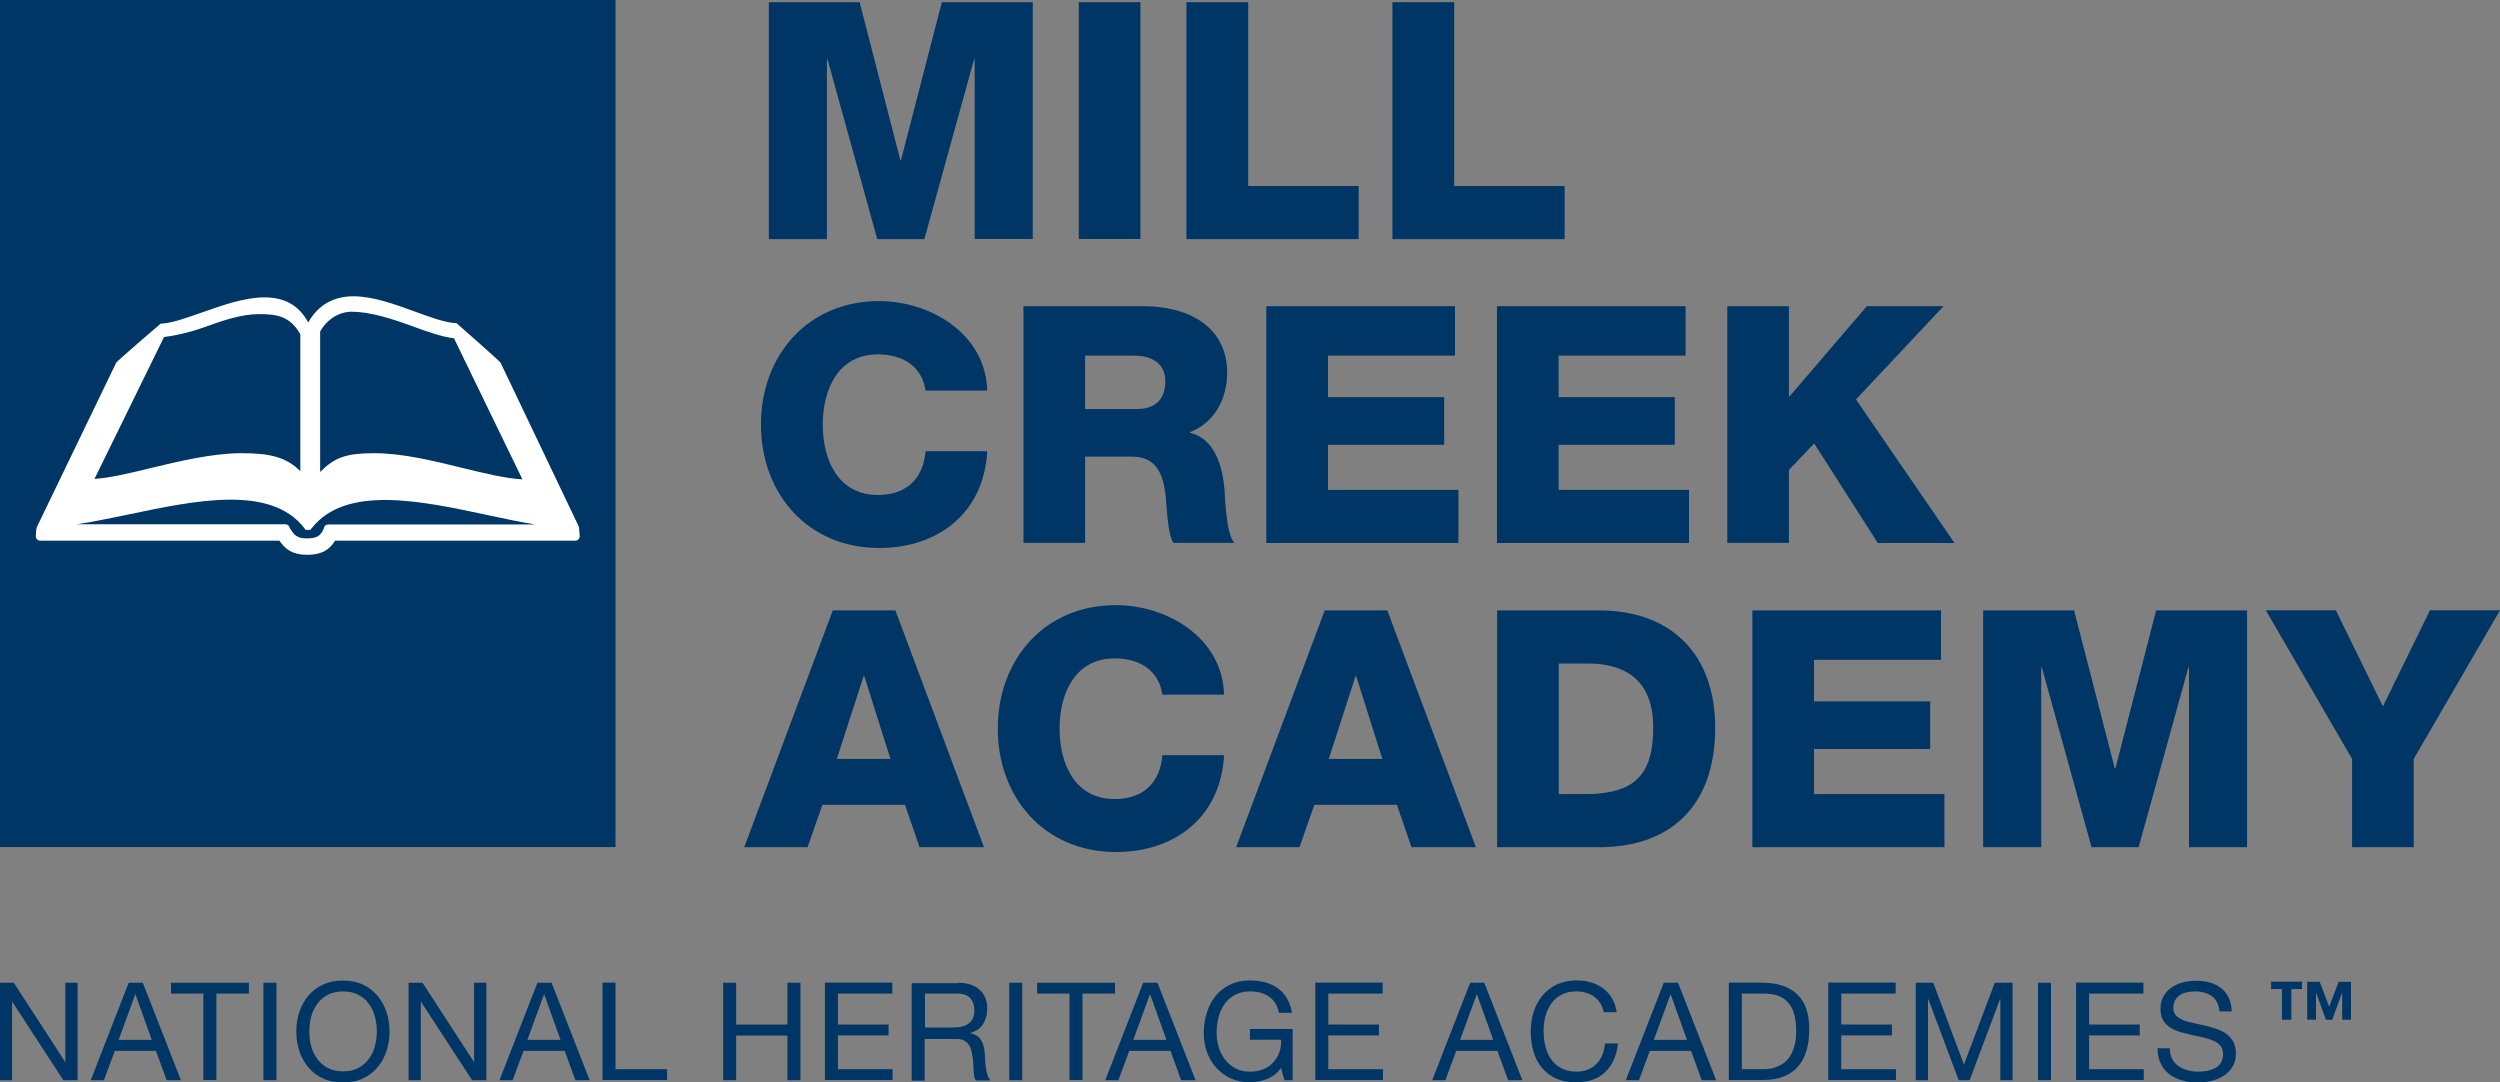 <?xml version="1.0" encoding="UTF-8"?><svg id="Layer_1" xmlns="http://www.w3.org/2000/svg" width="161.41" height="69.88" viewBox="0 0 161.41 69.88"><rect x="0" y="0" width="161.41" height="69.88" fill="#808080" stroke="none"/><defs><style>.cls-1{fill:#fff;}.cls-2{fill:#003665;}</style></defs><rect class="cls-2" width="39.74" height="54.69"/><path class="cls-1" d="M21.19,33.86c-.14,0-.26.1-.28.24v.02c-.22.5-.47.64-1.1.64-.59,0-.8-.17-1.1-.67h0c-.03-.14-.14-.24-.28-.24H4.95c1.02-.15,2.16-.39,3.33-.63,4.31-.91,9.2-1.94,11.37.88l.08.11h.31l.08-.1c2.21-2.82,7.08-1.77,11.38-.85,1.07.23,2.1.45,3.05.6h-13.36ZM10.59,21.76c.72-.09,1.56-.27,2.5-.6,1.26-.45,2.45-.88,3.66-.88s2,.18,2.64,1.3v8.84c-.95-.95-2.04-1.16-3.83-1.16s-3.98.51-5.83.96c-1.36.33-2.65.64-3.63.7l4.49-9.16ZM22.73,20.13c1.18-.01,2.69.49,3.92.94.94.35,1.92.69,2.66.77l4.42,9.11c-1.09-.06-2.45-.39-3.88-.74-1.91-.47-3.88-.95-5.69-.95s-2.55.27-3.49,1.21v-9.06s.62-1.28,2.08-1.29ZM37.38,34.02l-5.06-10.6c-.05-.1-2.85-2.56-2.85-2.56h-.12c-.7-.06-1.62-.4-2.58-.75-1.26-.46-2.68-.98-3.95-.98s-2.28.55-2.92,1.69c-.58-1.09-1.51-1.62-2.82-1.62s-2.74.52-4.03.97c-.96.34-1.86.66-2.55.72h-.12s-2.84,2.43-2.88,2.53l-5.12,10.61c-.04.09-.07.48-.07.59,0,.16.13.29.29.29h15.44c.38.55.84.91,1.77.91.63,0,1.34-.11,1.82-.91h15.51c.16,0,.29-.13.29-.29"/><path class="cls-2" d="M49.63.14h5.87l2.63,10.2h.04L60.81.14h5.87v15.29h-3.75V3.83h-.04l-3.21,11.61h-3.04l-3.21-11.61h-.04v11.61h-3.75V.14Z"/><path class="cls-2" d="M69.65.14h3.98v15.29h-3.98V.14Z"/><path class="cls-2" d="M76.61.14h3.98v11.87h7.13v3.43h-11.12V.14Z"/><path class="cls-2" d="M89.91.14h3.98v11.87h7.13v3.43h-11.12V.14Z"/><path class="cls-2" d="M59.76,25.24c-.21-1.54-1.41-2.36-3.08-2.36-2.57,0-3.56,2.27-3.56,4.54s.99,4.54,3.56,4.54c1.86,0,2.93-1.07,3.08-2.83h3.98c-.21,3.94-3.11,6.25-6.98,6.25-4.63,0-7.63-3.53-7.63-7.97s3-7.97,7.63-7.97c3.3,0,6.88,2.1,6.98,5.78h-3.98Z"/><path class="cls-2" d="M66.08,19.77h7.8c2.7,0,5.35,1.22,5.35,4.3,0,1.65-.79,3.21-2.4,3.83v.04c1.63.39,2.1,2.21,2.23,3.66.04.64.11,2.89.64,3.45h-3.94c-.34-.51-.41-2.01-.45-2.44-.11-1.54-.36-3.13-2.23-3.13h-3.02v5.57h-3.98v-15.29ZM70.06,26.41h3.34c1.2,0,1.84-.64,1.84-1.8s-.9-1.65-2.01-1.65h-3.17v3.45Z"/><path class="cls-2" d="M81.75,19.77h12.19v3.19h-8.2v2.68h7.5v3.08h-7.5v2.91h8.42v3.43h-12.4v-15.29Z"/><path class="cls-2" d="M96.64,19.77h12.19v3.19h-8.2v2.68h7.5v3.08h-7.5v2.91h8.42v3.43h-12.4v-15.29Z"/><path class="cls-2" d="M111.52,19.77h3.98v5.87l5.03-5.87h4.95l-5.65,6.02,6.36,9.27h-4.95l-4.11-6.43-1.63,1.71v4.71h-3.98v-15.29Z"/><path class="cls-2" d="M53.76,39.41h4.05l5.72,15.29h-4.16l-.94-2.74h-5.33l-.96,2.74h-4.09l5.72-15.29ZM54.02,49h3.47l-1.69-5.35h-.04l-1.73,5.35Z"/><path class="cls-2" d="M75.05,44.87c-.21-1.54-1.41-2.36-3.08-2.36-2.57,0-3.56,2.27-3.56,4.54s.99,4.54,3.56,4.54c1.86,0,2.93-1.07,3.08-2.83h3.98c-.21,3.94-3.11,6.25-6.98,6.25-4.63,0-7.63-3.53-7.63-7.97s3-7.97,7.63-7.97c3.3,0,6.88,2.1,6.98,5.78h-3.98Z"/><path class="cls-2" d="M85.52,39.41h4.05l5.72,15.29h-4.16l-.94-2.74h-5.33l-.96,2.74h-4.09l5.72-15.29ZM85.78,49h3.47l-1.69-5.35h-.04l-1.73,5.35Z"/><path class="cls-2" d="M96.66,39.41h6.58c4.69,0,7.5,2.85,7.5,7.58,0,5.01-2.85,7.71-7.5,7.71h-6.58v-15.29ZM100.64,51.27h1.88c3.02-.06,4.22-1.24,4.22-4.3,0-2.78-1.5-4.13-4.22-4.13h-1.88v8.44Z"/><path class="cls-2" d="M113.13,39.41h12.19v3.19h-8.2v2.68h7.5v3.08h-7.5v2.91h8.42v3.43h-12.4v-15.29Z"/><path class="cls-2" d="M128.04,39.41h5.87l2.63,10.2h.04l2.63-10.2h5.87v15.29h-3.75v-11.61h-.04l-3.21,11.61h-3.04l-3.21-11.61h-.04v11.61h-3.75v-15.29Z"/><path class="cls-2" d="M155.84,49v5.7h-3.98v-5.7l-5.57-9.6h4.52l3.04,6.21,3.04-6.21h4.52l-5.57,9.6Z"/><path class="cls-2" d="M147.94,63.86v1.98h-.61v-1.98h-.7v-.48h2v.48h-.7ZM151.22,65.84v-1.74h-.01l-.63,1.74h-.41l-.63-1.74h-.01v1.74h-.57v-2.45h.81l.61,1.61.61-1.61h.8v2.45h-.57Z"/><path class="cls-2" d="M.89,63.45l3.31,5.1h.02v-5.1h.79v6.29h-.92l-3.29-5.05h-.02v5.05h-.79v-6.29h.89Z"/><path class="cls-2" d="M9.22,63.45l2.46,6.29h-.92l-.69-1.89h-2.66l-.7,1.89h-.85l2.45-6.29h.93ZM9.8,67.14l-1.05-2.93h-.02l-1.07,2.93h2.13Z"/><path class="cls-2" d="M11.04,64.15v-.7h5.03v.7h-2.1v5.58h-.84v-5.58h-2.1Z"/><path class="cls-2" d="M17.85,63.45v6.29h-.84v-6.29h.84Z"/><path class="cls-2" d="M19.32,65.36c.13-.4.32-.75.57-1.05.25-.31.57-.55.94-.73.38-.18.81-.27,1.31-.27s.94.09,1.31.27c.38.18.69.43.94.73.25.31.44.66.57,1.05.13.4.19.81.19,1.24s-.06.84-.19,1.24c-.13.4-.32.75-.57,1.05-.25.31-.57.55-.94.73-.38.18-.81.27-1.31.27s-.94-.09-1.31-.27-.69-.42-.94-.73-.44-.66-.57-1.05c-.13-.4-.19-.81-.19-1.24s.06-.84.19-1.24ZM20.09,67.53c.08.31.21.59.39.83.18.25.4.44.68.59.28.15.6.22.99.22s.71-.07.99-.22c.28-.15.5-.35.68-.59.18-.25.31-.52.39-.83.08-.31.12-.62.12-.94s-.04-.63-.12-.94c-.08-.31-.21-.59-.39-.83-.18-.25-.4-.44-.68-.59-.28-.15-.61-.22-.99-.22s-.71.07-.99.22c-.28.15-.5.35-.68.59-.18.25-.31.52-.39.83s-.12.62-.12.94.04.63.12.94Z"/><path class="cls-2" d="M27.28,63.45l3.31,5.1h.02v-5.1h.79v6.29h-.92l-3.29-5.05h-.02v5.05h-.79v-6.29h.89Z"/><path class="cls-2" d="M35.61,63.45l2.46,6.29h-.92l-.69-1.89h-2.66l-.7,1.89h-.85l2.45-6.29h.93ZM36.19,67.14l-1.05-2.93h-.02l-1.07,2.93h2.13Z"/><path class="cls-2" d="M39.74,63.45v5.58h3.33v.7h-4.17v-6.29h.84Z"/><path class="cls-2" d="M47.53,63.45v2.7h3.31v-2.7h.84v6.29h-.84v-2.88h-3.31v2.88h-.84v-6.29h.84Z"/><path class="cls-2" d="M57.61,63.45v.7h-3.51v2h3.27v.7h-3.27v2.18h3.53v.7h-4.37v-6.29h4.34Z"/><path class="cls-2" d="M61.83,63.45c.6,0,1.07.15,1.4.44.34.29.51.7.51,1.21,0,.38-.09.72-.26,1-.17.29-.45.48-.83.59v.02c.18.04.33.09.44.18.12.08.21.18.27.3.07.11.12.24.15.38.03.14.06.29.07.44.01.15.02.31.03.47,0,.16.02.31.04.47.02.15.06.3.1.44.04.14.11.26.2.37h-.93c-.06-.06-.1-.15-.12-.26s-.03-.24-.04-.37c0-.14-.01-.29-.02-.44,0-.16-.02-.31-.05-.47-.02-.15-.05-.3-.09-.44s-.09-.26-.17-.36c-.08-.1-.18-.18-.3-.25s-.29-.09-.49-.09h-2.04v2.69h-.84v-6.29h2.96ZM62.01,66.3c.18-.03.33-.09.46-.17.13-.09.24-.2.32-.34s.12-.33.12-.56c0-.32-.09-.58-.26-.78-.18-.2-.46-.3-.85-.3h-2.08v2.19h1.74c.19,0,.38-.01.55-.04Z"/><path class="cls-2" d="M66,63.45v6.29h-.84v-6.29h.84Z"/><path class="cls-2" d="M66.96,64.15v-.7h5.03v.7h-2.1v5.58h-.84v-5.58h-2.1Z"/><path class="cls-2" d="M74.73,63.45l2.46,6.29h-.93l-.69-1.89h-2.66l-.7,1.89h-.85l2.45-6.29h.92ZM75.31,67.14l-1.05-2.93h-.02l-1.07,2.93h2.13Z"/><path class="cls-2" d="M81.81,69.66c-.36.14-.73.22-1.1.22-.47,0-.89-.09-1.26-.26s-.68-.41-.94-.7c-.26-.29-.45-.63-.59-1.01-.13-.38-.2-.78-.2-1.19,0-.46.06-.89.19-1.31.13-.41.31-.78.56-1.09.25-.31.56-.56.93-.74.37-.18.81-.28,1.31-.28.34,0,.66.04.96.12.3.08.57.2.81.37.24.17.44.39.6.65s.27.58.33.95h-.84c-.04-.24-.12-.45-.23-.62-.11-.17-.25-.32-.41-.43s-.35-.2-.56-.25c-.21-.06-.43-.08-.67-.08-.38,0-.71.08-.98.23s-.5.35-.67.6c-.17.25-.3.53-.38.85-.08.32-.12.65-.12.98s.05.64.14.95c.09.3.23.57.41.8.18.23.41.42.67.56s.58.21.93.21c.33,0,.62-.05.87-.16.25-.11.47-.25.64-.44s.3-.4.39-.65c.09-.25.13-.52.11-.81h-2.01v-.7h2.76v3.31h-.53l-.22-.78c-.25.33-.55.57-.92.71Z"/><path class="cls-2" d="M89.27,63.45v.7h-3.51v2h3.27v.7h-3.27v2.18h3.53v.7h-4.37v-6.29h4.34Z"/><path class="cls-2" d="M95.83,63.45l2.46,6.29h-.92l-.69-1.89h-2.66l-.7,1.89h-.85l2.45-6.29h.93ZM96.41,67.14l-1.05-2.93h-.02l-1.07,2.93h2.13Z"/><path class="cls-2" d="M102.92,64.34c-.32-.22-.7-.33-1.14-.33-.38,0-.7.07-.96.21-.27.14-.49.33-.66.57s-.3.51-.38.81c-.08.31-.12.62-.12.95,0,.36.04.7.12,1.02.08.32.21.6.38.84.17.24.39.43.67.57s.59.21.97.21c.28,0,.52-.05.74-.14.21-.09.4-.22.55-.38.16-.16.28-.35.37-.58.09-.22.14-.46.16-.72h.84c-.08.79-.36,1.41-.82,1.85-.46.44-1.1.66-1.9.66-.49,0-.91-.08-1.28-.25-.36-.17-.67-.4-.91-.69-.24-.29-.42-.64-.54-1.04-.12-.4-.18-.83-.18-1.29s.06-.89.19-1.29.32-.75.57-1.05c.25-.3.56-.54.93-.71.37-.17.8-.26,1.28-.26.33,0,.64.04.93.13s.55.22.78.39c.23.17.42.38.57.64.15.26.25.55.3.89h-.84c-.09-.45-.3-.78-.62-1Z"/><path class="cls-2" d="M108.34,63.45l2.46,6.29h-.93l-.69-1.89h-2.66l-.7,1.89h-.85l2.45-6.29h.92ZM108.92,67.14l-1.05-2.93h-.02l-1.07,2.93h2.13Z"/><path class="cls-2" d="M113.79,63.45c.97,0,1.71.25,2.24.74s.78,1.25.78,2.25c0,.53-.06,1-.18,1.4-.12.41-.3.75-.55,1.03-.25.28-.56.49-.94.64s-.83.22-1.36.22h-2.16v-6.29h2.16ZM113.86,69.03c.09,0,.21,0,.35-.02.14-.01.29-.05.45-.11.16-.06.32-.14.47-.24.16-.11.3-.25.42-.43s.22-.41.3-.68.12-.6.12-.99-.04-.71-.11-1.01c-.07-.3-.19-.55-.36-.76-.17-.21-.38-.37-.65-.48-.26-.11-.59-.16-.98-.16h-1.41v4.88h1.39Z"/><path class="cls-2" d="M122.39,63.45v.7h-3.51v2h3.27v.7h-3.27v2.18h3.53v.7h-4.37v-6.29h4.34Z"/><path class="cls-2" d="M124.82,63.45l1.98,5.28,1.99-5.28h1.15v6.29h-.79v-5.23h-.02l-1.96,5.23h-.71l-1.96-5.23h-.02v5.23h-.79v-6.29h1.15Z"/><path class="cls-2" d="M132.42,63.45v6.29h-.84v-6.29h.84Z"/><path class="cls-2" d="M138.39,63.45v.7h-3.51v2h3.27v.7h-3.27v2.18h3.53v.7h-4.37v-6.29h4.34Z"/><path class="cls-2" d="M142.8,64.31c-.28-.2-.64-.3-1.07-.3-.18,0-.35.02-.52.05-.17.04-.32.09-.45.18-.13.08-.24.19-.32.33s-.12.31-.12.52c0,.19.06.35.17.47s.27.22.46.3.41.14.65.19c.24.05.49.1.74.16.25.06.49.13.74.21.24.08.46.19.65.32.19.14.34.31.46.51.11.21.17.46.17.77,0,.33-.07.62-.22.86-.15.24-.34.43-.58.58s-.5.26-.79.33c-.29.07-.58.1-.87.1-.35,0-.69-.04-1-.13-.31-.09-.59-.22-.83-.4s-.43-.41-.56-.69c-.14-.28-.21-.61-.21-.99h.79c0,.26.05.49.15.68s.24.35.41.47c.17.12.36.21.59.27.22.06.45.09.69.09.19,0,.38-.02.57-.05.19-.04.36-.1.52-.18.15-.08.28-.2.37-.35.09-.15.14-.33.14-.56,0-.22-.06-.39-.17-.53-.11-.14-.27-.25-.46-.33s-.41-.15-.65-.21c-.24-.05-.49-.11-.74-.16-.25-.06-.5-.12-.74-.19-.24-.07-.46-.17-.65-.29-.19-.12-.34-.28-.46-.47-.11-.19-.17-.43-.17-.72,0-.32.06-.59.19-.82.13-.23.3-.42.52-.57.21-.15.46-.26.73-.33.27-.07.55-.11.84-.11.32,0,.62.04.9.11.28.08.52.2.73.36.21.16.37.37.49.62.12.25.19.55.2.89h-.79c-.05-.45-.21-.78-.49-.98Z"/></svg>